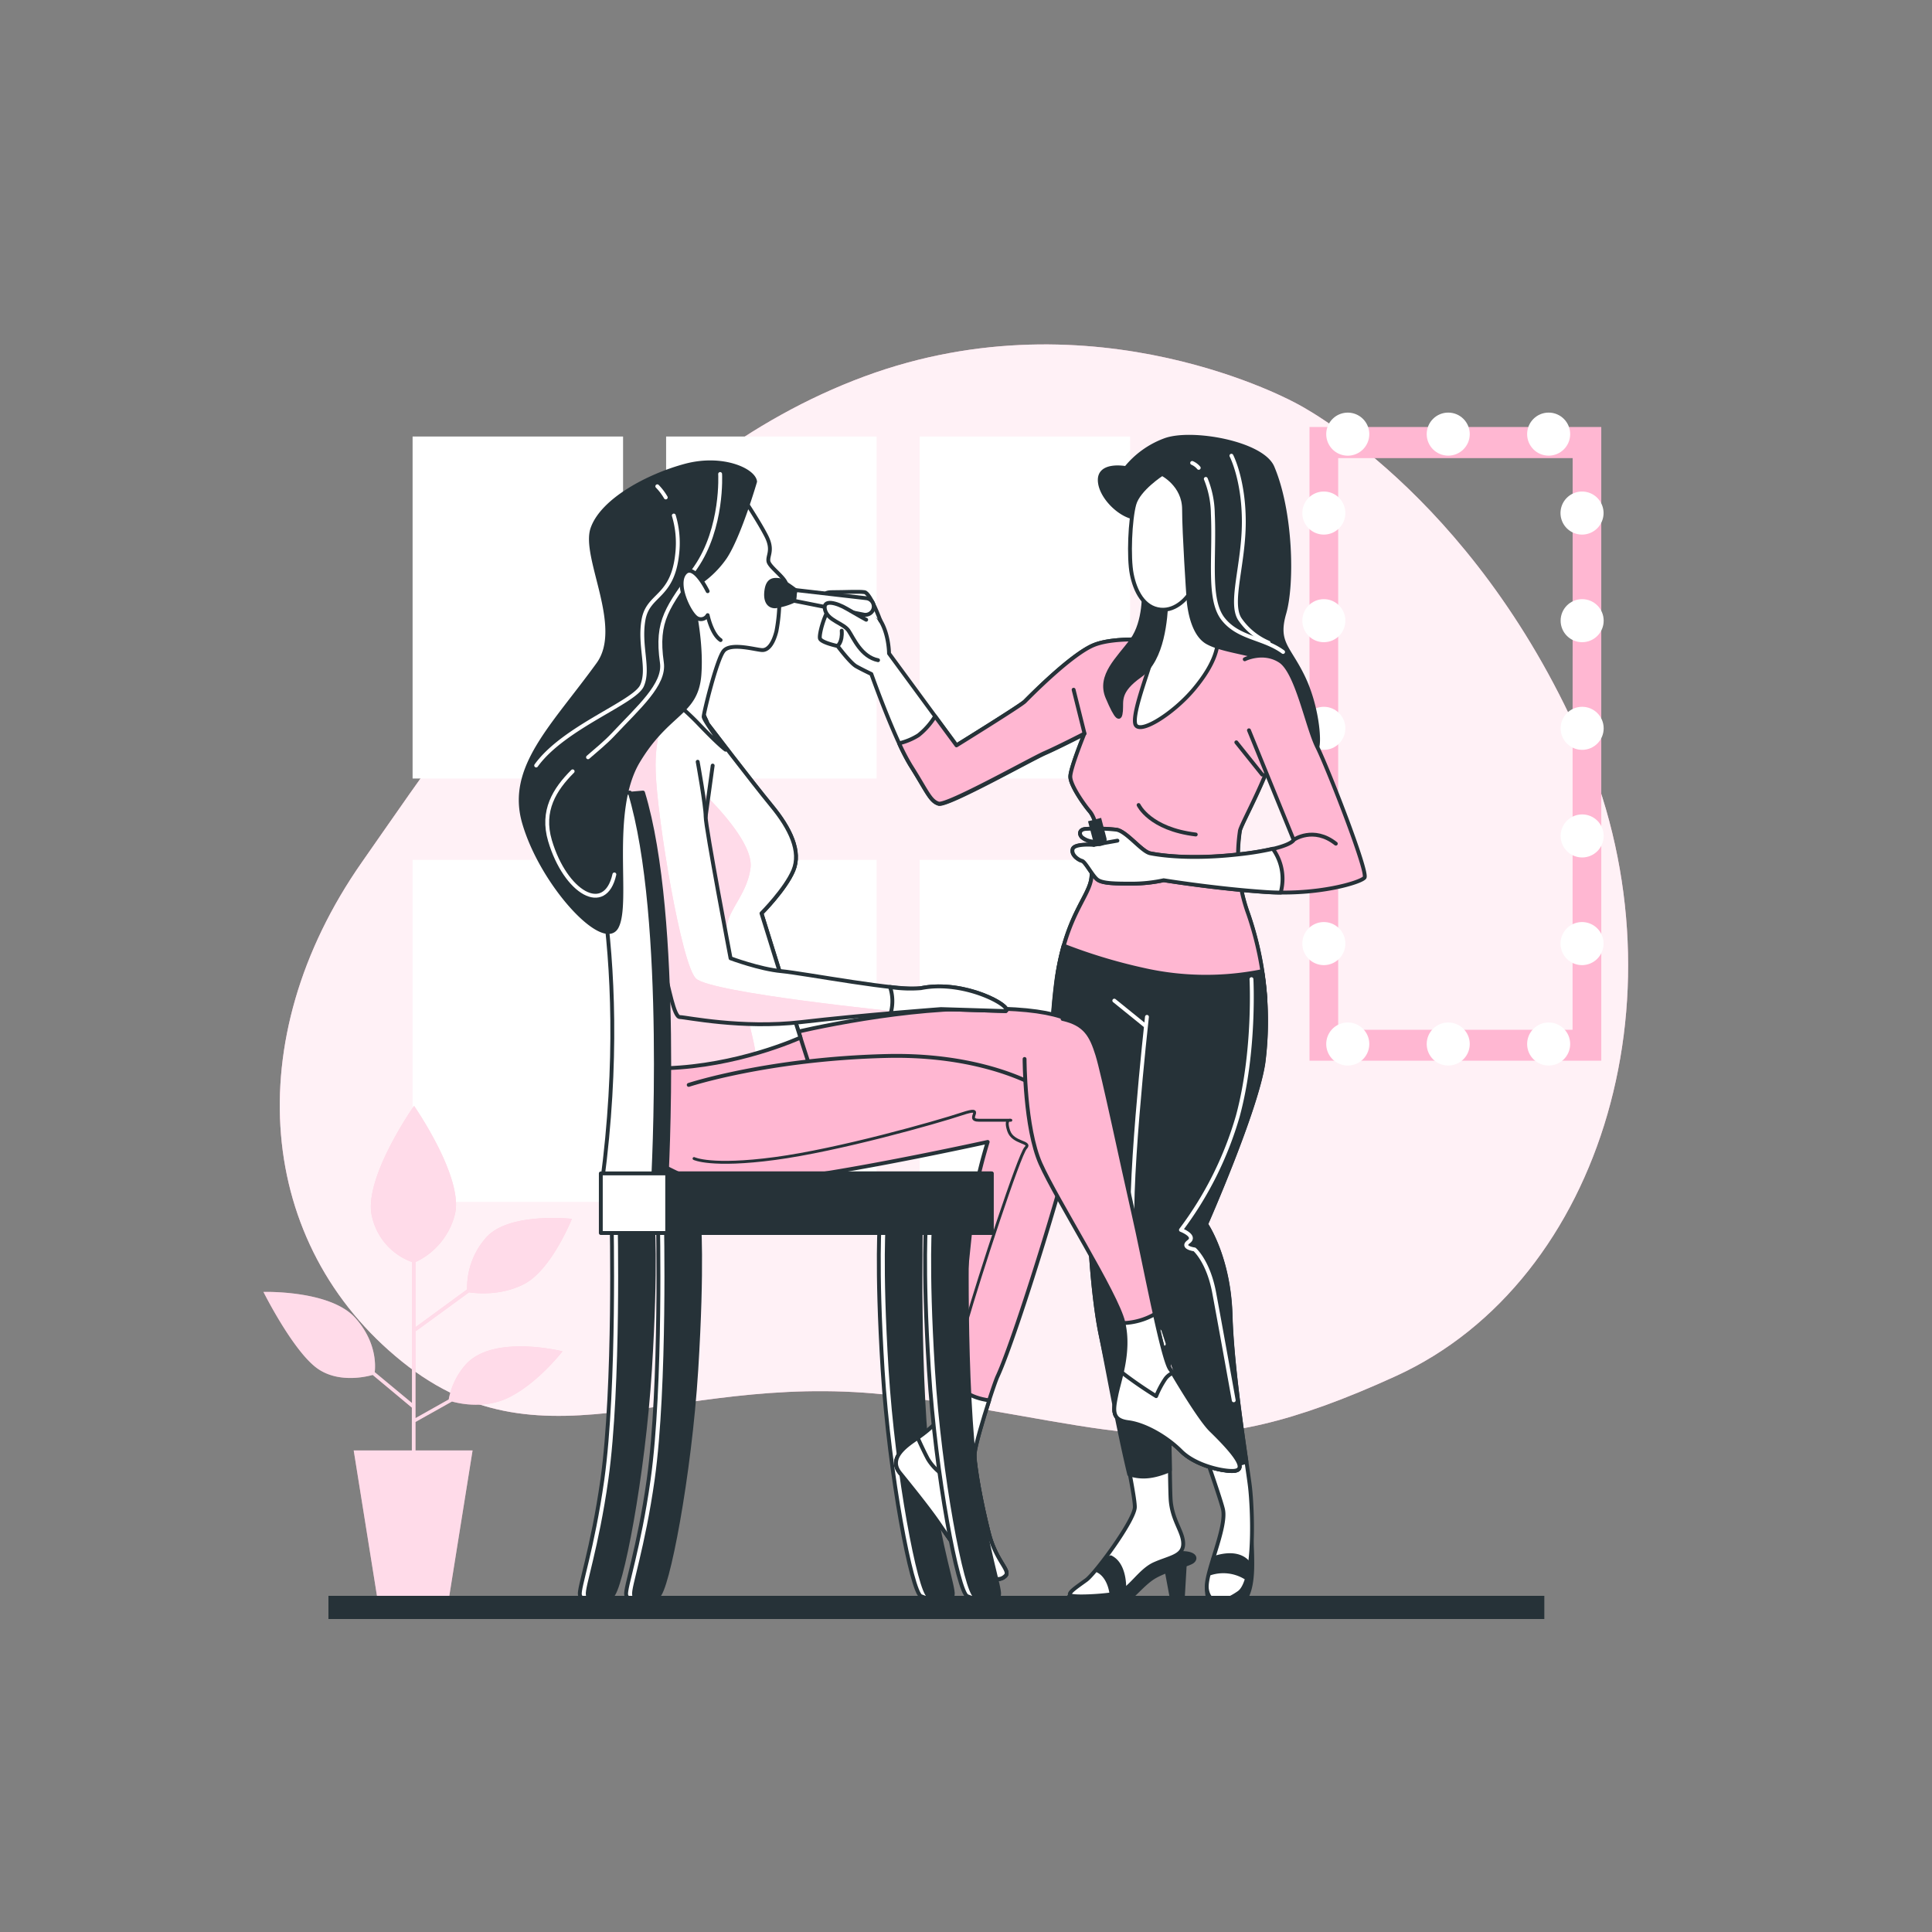 <svg xmlns="http://www.w3.org/2000/svg" xmlns:xlink="http://www.w3.org/1999/xlink" viewBox="0 0 500 500"><rect x="0" y="0" width="500" height="500" fill="#808080" stroke="none"/><defs><clipPath id="freepik--clip-path--inject-26"><path d="M197.07,236.37s6.19-6.2,8.25-11.1-.77-10.84-5.67-16.78-16.51-21.17-16.51-21.17-4.65-12.65-13.67-10.59-11.35,24.53-11.1,30.72S167.14,228.11,170,239s-3.26,24.07-4.1,37.4c18.46.95,35.09-5.21,41.26-7.85C203,255.51,197.07,236.37,197.07,236.37Z" style="fill:#fff;stroke:#263238;stroke-linecap:round;stroke-linejoin:round"></path></clipPath><clipPath id="freepik--clip-path-2--inject-26"><path d="M172.05,182.67s-7.48-.26-10.06,6.46,2.06,26.33,2.83,31.49,5.68,25.56,7,30.21,2.58,12.39,4.12,12.39,16,3.1,31.47,1.29,36.12-3.36,36.12-3.36l16.76.52c2-1.11-10.59-8.24-21.92-5.94-5,1-30.44-3.87-36.11-4.39S189.07,248,189.07,248s-6.45-33.82-6.45-36.66-2.06-14.2-2.06-14.2" style="fill:#fff;stroke:#263238;stroke-linecap:round;stroke-linejoin:round"></path></clipPath></defs><g id="freepik--background-simple--inject-26"><path d="M335.58,104.45s-52.13-29.16-111.94-7-97.93,79.8-130,125.71-27.19,99,10.43,129.24,71.72.9,130.33,9.16,72.88,19.26,126.89-5.45,76-101,47.66-165S335.58,104.45,335.58,104.45Z" style="fill:#FFB7D2"></path><path d="M335.58,104.45s-52.13-29.16-111.94-7-97.93,79.8-130,125.71-27.19,99,10.43,129.24,71.72.9,130.33,9.16,72.88,19.26,126.89-5.45,76-101,47.66-165S335.58,104.45,335.58,104.45Z" style="fill:#fff;opacity:0.8"></path><rect x="238" y="112.97" width="54.47" height="88.51" style="fill:#fff"></rect><rect x="238" y="222.53" width="54.47" height="88.51" style="fill:#fff"></rect><rect x="172.39" y="112.97" width="54.47" height="88.51" style="fill:#fff"></rect><rect x="172.39" y="222.53" width="54.47" height="88.51" style="fill:#fff"></rect><rect x="106.78" y="112.97" width="54.47" height="88.51" style="fill:#fff"></rect><rect x="106.78" y="222.53" width="54.47" height="88.51" style="fill:#fff"></rect></g><g id="freepik--Mirror--inject-26"><path d="M338.9,110.5v164h75.51v-164Zm68.08,156H346.32V118.56H407Z" style="fill:#FFB7D2"></path><path d="M354.37,112.35a5.57,5.57,0,1,0-5.57,5.58A5.57,5.57,0,0,0,354.37,112.35Z" style="fill:#fff"></path><circle cx="374.8" cy="112.35" r="5.57" style="fill:#fff"></circle><circle cx="400.79" cy="112.35" r="5.57" style="fill:#fff"></circle><path d="M354.37,270.19a5.57,5.57,0,1,0-5.57,5.57A5.57,5.57,0,0,0,354.37,270.19Z" style="fill:#fff"></path><circle cx="374.8" cy="270.19" r="5.57" style="fill:#fff"></circle><circle cx="400.79" cy="270.19" r="5.57" style="fill:#fff"></circle><path d="M415,132.78a5.57,5.57,0,1,0-5.57,5.57A5.57,5.57,0,0,0,415,132.78Z" style="fill:#fff"></path><circle cx="409.46" cy="160.63" r="5.57" style="fill:#fff"></circle><circle cx="409.46" cy="188.49" r="5.57" style="fill:#fff"></circle><circle cx="409.46" cy="216.34" r="5.57" style="fill:#fff"></circle><path d="M415,244.19a5.57,5.57,0,1,0-5.57,5.58A5.58,5.58,0,0,0,415,244.19Z" style="fill:#fff"></path><path d="M348.18,132.78a5.57,5.57,0,1,0-5.57,5.57A5.57,5.57,0,0,0,348.18,132.78Z" style="fill:#fff"></path><circle cx="342.61" cy="160.63" r="5.57" style="fill:#fff"></circle><circle cx="342.61" cy="188.49" r="5.57" style="fill:#fff"></circle><circle cx="342.61" cy="216.34" r="5.57" style="fill:#fff"></circle><path d="M348.18,244.19a5.57,5.57,0,1,0-5.57,5.58A5.57,5.57,0,0,0,348.18,244.19Z" style="fill:#fff"></path></g><g id="freepik--Plant--inject-26"><path d="M120.41,353.28a18.82,18.82,0,0,0-4.28,8.9l-8.6,4.83v-22.8l.16.24,13.7-10c1.73.27,8.38,1,14.44-2.24,7-3.79,12.17-16.77,12.17-16.77s-16.77-1.89-22.45,5.14a19.51,19.51,0,0,0-4.66,13.12l-13.36,9.78V326.62a18.62,18.62,0,0,0,10.18-12.29c2.43-9.47-10.55-28.13-10.55-28.13s-13.53,19.2-10.82,28.94a16.26,16.26,0,0,0,10.28,11.47v36.5l-9.64-8c.22-1.92.39-7.94-5-14-6.49-7.3-23.8-6.76-23.8-6.76s7.3,14.61,13.52,19.48c5.44,4.25,12.94,2.52,14.75,2l10.14,8.46v11.09H91.54l6.15,38.45h18.46l6.15-38.45H107.53V368l9.44-5.29c2.3.63,8.72,1.95,14.8-1.09,7.57-3.79,13.8-11.9,13.8-11.9S127.44,345.16,120.41,353.28Z" style="fill:#FFB7D2"></path><path d="M120.41,353.28a18.82,18.82,0,0,0-4.28,8.9l-8.6,4.83v-22.8l.16.24,13.7-10c1.73.27,8.38,1,14.44-2.24,7-3.79,12.17-16.77,12.17-16.77s-16.77-1.89-22.45,5.14a19.51,19.51,0,0,0-4.66,13.12l-13.36,9.78V326.62a18.62,18.62,0,0,0,10.18-12.29c2.43-9.47-10.55-28.13-10.55-28.13s-13.53,19.2-10.82,28.94a16.26,16.26,0,0,0,10.28,11.47v36.5l-9.64-8c.22-1.92.39-7.94-5-14-6.49-7.3-23.8-6.76-23.8-6.76s7.3,14.61,13.52,19.48c5.44,4.25,12.94,2.52,14.75,2l10.14,8.46v11.09H91.54l6.15,38.45h18.46l6.15-38.45H107.53V368l9.44-5.29c2.3.63,8.72,1.95,14.8-1.09,7.57-3.79,13.8-11.9,13.8-11.9S127.44,345.16,120.41,353.28Z" style="fill:#fff;opacity:0.5"></path></g><g id="freepik--Characters--inject-26"><polygon points="306.65 404.34 306 415.47 303.6 415.47 301.85 406.09 306.65 404.34" style="fill:#263238;stroke:#263238;stroke-linecap:round;stroke-linejoin:round"></polygon><path d="M277,412.85s-2,1.53.22,2.18,10,0,12.44,0,5.67-5,9.16-7,8.73-3.05,9.82-3.93.44-2.18-2.83-2.18-8.73,2.18-12.66,5.24a28.45,28.45,0,0,1-11.78,4.8A24.72,24.72,0,0,0,277,412.85Z" style="fill:#263238;stroke:#263238;stroke-linecap:round;stroke-linejoin:round"></path><path d="M312.32,411.32s.12,4.19,1.75,4.66,4.54,1.75,7.46-1.17c1.63-1.63,2.56-4.66,2.56-10a89.58,89.58,0,0,0-.46-9.32A19.15,19.15,0,0,0,312.32,411.32Z" style="fill:#263238;stroke:#263238;stroke-linecap:round;stroke-linejoin:round"></path><path d="M301,165.84s-12-1.31-17.9,1.09-16.8,13.53-17.89,14.62-17.67,11.35-17.67,11.35l-17.46-23.78s0-7.64-4.36-10.91-8.95-3.5-10.7-1.31-3.05,7.2-2.83,8.29,4.58,2,4.58,2,3.27,4.37,4.8,5.24,3.93,2,3.93,2,6.11,17.24,10.25,23.79,5,9.16,7.2,9.82,24-11.57,27.5-13.1,10.25-5,10.25-5S277,198.79,277,201s3.5,7.2,5,8.95,2,5.24,2,5.24-1.09,6.54-1.53,11.78-7,10-9.17,27.93-.87,31.2,3.71,46.26S282,319,282,319s.66,15.93,2.84,26.41,9.06,41.24,8.85,44.73-10.16,17-12.56,18.76-4.8,3.28-4.15,3.93,8.73.22,12-.44,5.89-5.89,9.81-7.63,7.42-2,7.42-5.24-3-6.11-3.27-11.78S302.5,350,302.5,350s12.88,35.78,14,40.58-4.8,16.81-4.15,20.73,3.93,3.93,8.29.88,3.5-22,2.84-27.5-4.58-29.24-5-44.29-6.33-23.57-6.33-23.57,13.1-29.68,14.84-41.89A85.27,85.27,0,0,0,323,236.54a43.83,43.83,0,0,1-2.19-21.38c0-1.53,8.29-15.5,10.7-27.06s2.18-14-1.53-18.55S301,165.84,301,165.84Z" style="fill:#fff;stroke:#263238;stroke-linecap:round;stroke-linejoin:round"></path><path d="M284.17,406.52s2.84,1.09,3.5,6.11c0,0,1.09.44,3.27-.87,0,0,.52-6.74-3.49-8.73A5.9,5.9,0,0,0,284.17,406.52Z" style="fill:#263238;stroke:#263238;stroke-linecap:round;stroke-linejoin:round"></path><path d="M313.2,407.18a11.06,11.06,0,0,1,9.16,1.09l.87-3.49s-2-3.93-9.16-1.53Z" style="fill:#263238;stroke:#263238;stroke-linecap:round;stroke-linejoin:round"></path><path d="M301,165.84s-12-1.31-17.9,1.09-16.8,13.53-17.89,14.62-17.67,11.35-17.67,11.35L242,185.39a18.76,18.76,0,0,1-4.31,4.89,16.38,16.38,0,0,1-5,2.09,53.27,53.27,0,0,0,3,5.77c4.15,6.54,5,9.16,7.2,9.82s24-11.57,27.5-13.1,10.25-5,10.25-5S277,198.79,277,201s3.5,7.2,5,8.95,2,5.24,2,5.24-1.09,6.54-1.53,11.78c-.42,5-6.37,9.59-8.82,25.46,4.12,3.31,13,8.72,27.15,9a99.28,99.28,0,0,0,26.66-3.25,85.56,85.56,0,0,0-4.4-21.63,43.83,43.83,0,0,1-2.19-21.38c0-1.53,8.29-15.5,10.69-27.06s2.19-14-1.52-18.55S301,165.84,301,165.84Z" style="fill:#FFB7D2;stroke:#263238;stroke-linecap:round;stroke-linejoin:round"></path><path d="M294.67,208.34s2.86,6.2,14.79,7.63" style="fill:none;stroke:#263238;stroke-linecap:round;stroke-linejoin:round"></path><line x1="280.68" y1="189.85" x2="277.85" y2="178.5" style="fill:none;stroke:#263238;stroke-linecap:round;stroke-linejoin:round"></line><line x1="326.65" y1="200.46" x2="319.96" y2="192.11" style="fill:none;stroke:#263238;stroke-linecap:round;stroke-linejoin:round"></line><path d="M216.75,167.15s1.31-.87,1.09-3.93" style="fill:none;stroke:#263238;stroke-linecap:round;stroke-linejoin:round"></path><path d="M227.86,160.67s-2.6-7.21-4.13-7.42-5,0-8.29,0-1.53,1.52.65,2.18,5.9,1.31,5.9,1.31l1.52.87" style="fill:#fff;stroke:#263238;stroke-linecap:round;stroke-linejoin:round"></path><path d="M326.64,251.33a73.39,73.39,0,0,1-30.9-.39,138.66,138.66,0,0,1-20.49-6.21,67.4,67.4,0,0,0-2,10.14c-2.18,17.89-.87,31.2,3.71,46.26S282,319,282,319s.66,15.93,2.84,26.41c1.31,6.31,4.57,24.51,7.4,36.14,3,.9,5.87.9,10.53-1.06-.15-11.43-.26-30.5-.26-30.5s6.13,17,10.29,29.17a20.41,20.41,0,0,0,9.77-.85c-1.39-9.6-3.79-26.34-4.13-37.92-.43-15.06-6.33-23.57-6.33-23.57s13.1-29.68,14.84-41.89A82.59,82.59,0,0,0,326.64,251.33Z" style="fill:#263238;stroke:#263238;stroke-linecap:round;stroke-linejoin:round"></path><path d="M300.11,344.55c.66,2,1.08,3.28,1.08,3.28" style="fill:none;stroke:#fff;stroke-linecap:round;stroke-linejoin:round"></path><path d="M296.83,263.16s-5.45,48.88-3.27,58.7c1.2,5.43,3.41,12.8,5.15,18.3" style="fill:none;stroke:#fff;stroke-linecap:round;stroke-linejoin:round"></path><path d="M323.88,253.4s1,18.76-3.55,35.5a90.76,90.76,0,0,1-14.7,29.4s4.05,1.53,2,3.05,1.52,2,1.52,2,3.55,3.05,5.07,11.16,5.07,27.89,5.07,27.89" style="fill:none;stroke:#fff;stroke-linecap:round;stroke-linejoin:round"></path><line x1="296.41" y1="265.46" x2="288.38" y2="258.96" style="fill:none;stroke:#fff;stroke-linecap:round;stroke-linejoin:round"></line><path d="M300.76,155.81A78.69,78.69,0,0,1,299,167.37c-1.31,5.24-5.89,16.58-5.23,19.86s9.81-2.4,15.27-8.95,6.55-11.13,6.11-14.84-3.71-11.78-7.86-11.78S300.76,155.81,300.76,155.81Z" style="fill:#fff;stroke:#263238;stroke-linecap:round;stroke-linejoin:round"></path><path d="M307.52,154.06s.22,9.6,5,12.22,14.62,2.84,18.11,6.11,9.6,22.69,10.26,21,0-10.7-3.71-18.33-7-8.73-4.8-16.37,1.8-26.27-3.06-37.75c-2.68-6.35-21.16-9.6-27.93-7a23.41,23.41,0,0,0-10,7.2s-6.77-1.31-6.77,3.06,5.67,9.82,9.82,9.82,3.93-10.48,7.64-6.11S304.47,148.6,307.52,154.06Z" style="fill:#263238;stroke:#263238;stroke-linecap:round;stroke-linejoin:round"></path><path d="M312.06,123.94a24.66,24.66,0,0,1,1.82,9c.53,11.49-1.34,22.19,2.67,27.26S327,165,332.06,168.73" style="fill:none;stroke:#fff;stroke-linecap:round;stroke-linejoin:round"></path><path d="M308.53,119.81a4.6,4.6,0,0,1,1.7,1.27" style="fill:none;stroke:#fff;stroke-linecap:round;stroke-linejoin:round"></path><path d="M318.69,117.94s3.21,6.14,3.21,17.11-3.74,20.85-1.07,25.12a17.15,17.15,0,0,0,7.48,6.15" style="fill:none;stroke:#fff;stroke-linecap:round;stroke-linejoin:round"></path><path d="M296,153s.43,7.85-3.06,12.65-8.73,9.17-6.33,14.84,3.28,6.11,3.5,3.49-.88-5,5-9.16,6.55-14.84,6.77-19.42S297.05,150.79,296,153Z" style="fill:#263238;stroke:#263238;stroke-linecap:round;stroke-linejoin:round"></path><path d="M300.76,122.64s-6.11,3.93-7.2,7.85-1.53,13.75-.66,18.11,3.06,8.73,7.42,9.17,7.2-3.71,7.2-3.71-1.09-15.93-1.09-22.26S300.76,122.64,300.76,122.64Z" style="fill:#fff;stroke:#263238;stroke-linecap:round;stroke-linejoin:round"></path><path d="M323.23,189l11.57,28.37s-.66,2.18-13.75,3.71-21.16.22-23.35-.22-6.11-5.67-8.72-6.11a46.15,46.15,0,0,0-7.64-.22c-2,0-2.18,1.31-1.31,2.18a5.26,5.26,0,0,0,2.62,1.1l.43.87s-5-.44-5.45,1.09,1.53,2.84,2.4,3,2.62,3.71,3.93,4.8,4.8,1.1,9.16,1.1a39,39,0,0,0,8.07-.88s13.53,2.19,26.63,3.06,24.22-2.4,25.31-3.71-9.6-28.59-12.22-33.82-5.24-19.42-9.6-22.26-9.17-.44-9.17-.44" style="fill:#FFB7D2;stroke:#263238;stroke-linecap:round;stroke-linejoin:round"></path><path d="M334.8,217.34s5.13-3.6,10.91,1" style="fill:none;stroke:#263238;stroke-linecap:round;stroke-linejoin:round"></path><path d="M280,222.79c.87.22,2.62,3.71,3.93,4.8s4.8,1.1,9.16,1.1a39,39,0,0,0,8.07-.88s13.53,2.19,26.63,3.06c1.24.08,2.46.12,3.66.13.1-.39.19-.79.26-1.22a13.25,13.25,0,0,0-2.31-10.12,73.34,73.34,0,0,1-8.38,1.39c-13.09,1.53-21.16.22-23.35-.22s-6.11-5.67-8.72-6.11a46.15,46.15,0,0,0-7.64-.22c-2,0-2.18,1.31-1.31,2.18a5.26,5.26,0,0,0,2.62,1.1l.43.87s-5-.44-5.45,1.09S279.16,222.58,280,222.79Z" style="fill:#fff;stroke:#263238;stroke-linecap:round;stroke-linejoin:round"></path><path d="M282.42,212h3.49a0,0,0,0,1,0,0v5.4a1.59,1.59,0,0,1-1.59,1.59H284a1.59,1.59,0,0,1-1.59-1.59V212A0,0,0,0,1,282.42,212Z" transform="translate(-45.31 78.98) rotate(-14.67)" style="fill:#263238"></path><line x1="283.08" y1="218.65" x2="289.19" y2="217.56" style="fill:none;stroke:#263238;stroke-linecap:round;stroke-linejoin:round"></line><path d="M201.71,268.12s24-6.19,46.69-7,31,2.33,33.27,7.23-1,13.42-10.06,18.07-48.75,8.26-64.23,3.87S196,271.74,201.71,268.12Z" style="fill:#FFB7D2;stroke:#263238;stroke-linecap:round;stroke-linejoin:round"></path><path d="M158.28,315.42s1,43.18-2.39,67.51c-2.52,17.85-6.17,28.1-5.82,29.82s3.76,1.37,6.16.34,8.22-31.19,9.93-58.6.68-39.07.68-39.07Z" style="fill:#fff;stroke:#263238;stroke-linecap:round;stroke-linejoin:round"></path><path d="M160.34,315.42s1,43.18-2.4,67.51c-2.51,17.85-6.16,28.1-5.82,29.82s3.77,1.37,6.16.34,8.22-31.19,9.93-58.6.69-39.07.69-39.07Z" style="fill:#263238;stroke:#263238;stroke-linecap:round;stroke-linejoin:round"></path><path d="M236.29,315.42s-1,43.18,2.4,67.51c2.51,17.85,6.16,28.1,5.82,29.82s-3.77,1.37-6.16.34-8.22-31.19-9.93-58.6-.69-39.07-.69-39.07Z" style="fill:#fff;stroke:#263238;stroke-linecap:round;stroke-linejoin:round"></path><path d="M238.35,315.42s-1,43.18,2.39,67.51c2.52,17.85,6.17,28.1,5.82,29.82s-3.76,1.37-6.16.34-8.22-31.19-9.93-58.6-.68-39.07-.68-39.07Z" style="fill:#263238;stroke:#263238;stroke-linecap:round;stroke-linejoin:round"></path><path d="M170.27,315.42s1,43.18-2.4,67.51c-2.51,17.85-6.16,28.1-5.82,29.82s3.77,1.37,6.16.34,8.22-31.19,9.93-58.6.69-39.07.69-39.07Z" style="fill:#fff;stroke:#263238;stroke-linecap:round;stroke-linejoin:round"></path><path d="M172.32,315.42s1,43.18-2.39,67.51c-2.52,17.85-6.17,28.1-5.83,29.82s3.77,1.37,6.17.34,8.22-31.19,9.93-58.6.68-39.07.68-39.07Z" style="fill:#263238;stroke:#263238;stroke-linecap:round;stroke-linejoin:round"></path><path d="M183.14,187.32s11.6,15.23,16.51,21.17,7.73,11.87,5.67,16.78-8.25,11.1-8.25,11.1,11.6,37.43,13.67,43.11.51,17.3-2.58,20.91-15.74,8.26-27.86,5.68-15.22-16-14.45-29.43,7-26.85,4.13-37.69-11.35-25.3-11.61-31.5,2.07-28.65,11.1-30.72S183.14,187.32,183.14,187.32Z" style="fill:#FFB7D2;stroke:#263238;stroke-linecap:round;stroke-linejoin:round"></path><path d="M197.07,236.37s6.19-6.2,8.25-11.1-.77-10.84-5.67-16.78-16.51-21.17-16.51-21.17-4.65-12.65-13.67-10.59-11.35,24.53-11.1,30.72S167.14,228.11,170,239s-3.26,24.07-4.1,37.4c18.46.95,35.09-5.21,41.26-7.85C203,255.51,197.07,236.37,197.07,236.37Z" style="fill:#fff"></path><g style="clip-path:url(#freepik--clip-path--inject-26)"><path d="M188,240.74c0-5,5.4-9.14,6.24-16.2s-12.05-19.12-12.05-19.12-15.38-11.27-22.59-10.89a66.61,66.61,0,0,0-1.2,12.92c.26,6.2,8.77,20.66,11.61,31.5s-3.26,24.07-4.1,37.4a91.74,91.74,0,0,0,29.63-3.74C194.77,266.05,188,245.14,188,240.74Z" style="fill:#FFB7D2"></path><path d="M188,240.74c0-5,5.4-9.14,6.24-16.2s-12.05-19.12-12.05-19.12-15.38-11.27-22.59-10.89a66.61,66.61,0,0,0-1.2,12.92c.26,6.2,8.77,20.66,11.61,31.5s-3.26,24.07-4.1,37.4a91.74,91.74,0,0,0,29.63-3.74C194.77,266.05,188,245.14,188,240.74Z" style="fill:#fff;opacity:0.5"></path></g><path d="M197.07,236.37s6.19-6.2,8.25-11.1-.77-10.84-5.67-16.78-16.51-21.17-16.51-21.17-4.65-12.65-13.67-10.59-11.35,24.53-11.1,30.72S167.14,228.11,170,239s-3.26,24.07-4.1,37.4c18.46.95,35.09-5.21,41.26-7.85C203,255.51,197.07,236.37,197.07,236.37Z" style="fill:none;stroke:#263238;stroke-linecap:round;stroke-linejoin:round"></path><line x1="182.62" y1="211.33" x2="184.44" y2="198.13" style="fill:none;stroke:#263238;stroke-linecap:round;stroke-linejoin:round"></line><path d="M192.42,129s4.13,6.2,5.94,9.81.25,4.91.51,6.46,4.65,4.39,4.65,6.19-1.81,3.62-1.81,3.62a44.1,44.1,0,0,1-.77,8.26c-.78,3.1-2.07,4.9-3.62,4.9s-8.25-2.06-10.06.26-5.15,16-5.15,17,5.67,8.52,5.67,8.52-1.55-1-7-6.71-9.81-7.75-8-11.36-.52-16.78-2.58-23.75,4.13-13.68,7.48-16.52S189.33,129,192.42,129Z" style="fill:#fff;stroke:#263238;stroke-linecap:round;stroke-linejoin:round"></path><path d="M172.05,182.67s-7.48-.26-10.06,6.46,2.06,26.33,2.83,31.49,5.68,25.56,7,30.21,2.58,12.39,4.12,12.39,16,3.1,31.47,1.29,36.12-3.36,36.12-3.36l16.76.52c2-1.11-10.59-8.24-21.92-5.94-5,1-30.44-3.87-36.11-4.39S189.07,248,189.07,248s-6.45-33.82-6.45-36.66-2.06-14.2-2.06-14.2" style="fill:#fff"></path><g style="clip-path:url(#freepik--clip-path-2--inject-26)"><path d="M180.08,253.21c-3.74-3.74-10-41.14-10.39-53.6-.31-9.36,2.18-13.56,3.45-15.08l-1.09-1.86s-7.48-.26-10.06,6.46,2.06,26.33,2.83,31.49,5.68,25.56,7,30.21,2.58,12.39,4.12,12.39,16,3.1,31.47,1.29c8.45-1,18.42-1.9,25.75-2.52l.13-.06S183.82,257,180.08,253.21Z" style="fill:#FFB7D2"></path><path d="M180.08,253.21c-3.74-3.74-10-41.14-10.39-53.6-.31-9.36,2.18-13.56,3.45-15.08l-1.09-1.86s-7.48-.26-10.06,6.46,2.06,26.33,2.83,31.49,5.68,25.56,7,30.21,2.58,12.39,4.12,12.39,16,3.1,31.47,1.29c8.45-1,18.42-1.9,25.75-2.52l.13-.06S183.82,257,180.08,253.21Z" style="fill:#fff;opacity:0.5"></path></g><path d="M172.05,182.67s-7.48-.26-10.06,6.46,2.06,26.33,2.83,31.49,5.68,25.56,7,30.21,2.58,12.39,4.12,12.39,16,3.1,31.47,1.29,36.12-3.36,36.12-3.36l16.76.52c2-1.11-10.59-8.24-21.92-5.94-5,1-30.44-3.87-36.11-4.39S189.07,248,189.07,248s-6.45-33.82-6.45-36.66-2.06-14.2-2.06-14.2" style="fill:none;stroke:#263238;stroke-linecap:round;stroke-linejoin:round"></path><path d="M238.34,255.73a33.68,33.68,0,0,1-8-.3,11.41,11.41,0,0,1,.17,6.78c7.45-.64,13-1.06,13-1.06l16.76.52C262.24,260.56,249.67,253.43,238.34,255.73Z" style="fill:#fff;stroke:#263238;stroke-linecap:round;stroke-linejoin:round"></path><path d="M178.24,280.77s20.37-6.71,51.07-7.48,49,11.87,49,17.29-15.22,55-20.12,65.57c-1,2.1-5.68,16.79-5.93,19.88s1.8,13.43,3.61,20.66,5.67,9.81,4.38,11.1-2.83,1.29-6.7-1-8.52-9.55-10.84-12.9-6.45-8.52-9.8-12.65,2.32-7.49,4.9-9.3,7.22-5.42,8.51-10.84,4.91-46.21,5.94-52.15a129.84,129.84,0,0,1,3.35-13.42s-30.44,6.71-49.78,9.29-20.64,3.87-33.79-2.84" style="fill:#FFB7D2;stroke:#263238;stroke-linecap:round;stroke-linejoin:round"></path><path d="M179.62,299.83s4.4,2.2,20.9,0,41.82-9.36,48.42-11.56.55,1.65,4.41,1.65h8.25s-1.65-.55-.55,2.75,6.05,2.75,4.4,4.41-12.1,33.59-15.4,45.15" style="fill:none;stroke:#263238;stroke-linecap:round;stroke-linejoin:round;stroke-width:0.75px"></path><path d="M260.26,407.79c1.29-1.29-2.58-3.88-4.38-11.1S252,379.13,252.27,376c.16-1.95,2.08-8.49,3.73-13.59-5.06-.67-7.71-3-9.07-5-.23,1.7-.43,3-.6,3.66-1.29,5.42-5.93,9-8.51,10.84s-8.25,5.17-4.9,9.3,7.48,9.29,9.8,12.65,7,10.58,10.84,12.9S259,409.08,260.26,407.79Z" style="fill:#fff;stroke:#263238;stroke-linecap:round;stroke-linejoin:round"></path><path d="M252.38,378.74a3.81,3.81,0,0,0-2.95,1.17,34.94,34.94,0,0,0-2.84,3.09,13,13,0,0,1-6.45-5.42c-.9-1.68-1.84-3.71-2.63-5.47-2.68,1.85-7.82,5.11-4.59,9.09,3.35,4.13,7.48,9.29,9.8,12.65s7,10.58,10.84,12.9,5.41,2.33,6.7,1-2.58-3.88-4.38-11.1A155.5,155.5,0,0,1,252.38,378.74Z" style="fill:#fff;stroke:#263238;stroke-linecap:round;stroke-linejoin:round"></path><path d="M265.16,274.06s0,17.81,4.13,27.11,19.61,33.56,21.41,41-1,15-1.8,18.85-1.29,6.45,3.09,7,10.06,3.87,13.67,7.49,10.32,5.16,13.16,5.16,3.87-1.55-5.42-10.58c-2.89-2.82-8.51-12.91-10.58-15.75s-6.7-28.14-9.54-40.53S285.54,277.93,284,273s-3.09-8-9-9.3" style="fill:#FFB7D2;stroke:#263238;stroke-linecap:round;stroke-linejoin:round"></path><path d="M313.4,370.1c-2.89-2.82-8.51-12.91-10.58-15.75-.92-1.28-2.38-7.11-3.95-14.26a17.65,17.65,0,0,1-8.13,2.32c1.71,7.42-1.08,14.81-1.84,18.65s-1.29,6.45,3.09,7,10.06,3.87,13.67,7.49,10.32,5.16,13.16,5.16S322.69,379.13,313.4,370.1Z" style="fill:#fff;stroke:#263238;stroke-linecap:round;stroke-linejoin:round"></path><path d="M318.82,380.68c2.83,0,3.87-1.55-5.42-10.58-2.6-2.53-7.95-11.4-9.93-14.75a4.31,4.31,0,0,0-1.94,1.58,24.5,24.5,0,0,0-2.32,4.39,105.32,105.32,0,0,1-8.89-6.13c-.53,2.35-1.13,4.38-1.42,5.87-.78,3.87-1.29,6.45,3.09,7s10.06,3.87,13.67,7.49S316,380.68,318.82,380.68Z" style="fill:#fff;stroke:#263238;stroke-linecap:round;stroke-linejoin:round"></path><path d="M248.28,315.42s-1,43.18,2.39,67.51c2.52,17.85,6.17,28.1,5.82,29.82s-3.76,1.37-6.16.34-8.22-31.19-9.93-58.6-.68-39.07-.68-39.07Z" style="fill:#fff;stroke:#263238;stroke-linecap:round;stroke-linejoin:round"></path><path d="M250.33,315.42s-1,43.18,2.4,67.51c2.51,17.85,6.16,28.1,5.82,29.82s-3.77,1.37-6.16.34-8.22-31.19-9.93-58.6-.69-39.07-.69-39.07Z" style="fill:#263238;stroke:#263238;stroke-linecap:round;stroke-linejoin:round"></path><path d="M153.76,206.21s13.75,37.45,5.5,99.68h13.2s3.85-68.29-6.05-100.78Z" style="fill:#263238;stroke:#263238;stroke-linecap:round;stroke-linejoin:round"></path><path d="M150.33,206.21s13.76,37.45,5.5,99.68H169s3.85-68.29-6-100.78Z" style="fill:#fff;stroke:#263238;stroke-linecap:round;stroke-linejoin:round"></path><rect x="155.49" y="303.68" width="101.16" height="15.42" style="fill:#fff;stroke:#263238;stroke-linecap:round;stroke-linejoin:round"></rect><rect x="172.67" y="303.68" width="83.98" height="15.42" style="fill:#263238;stroke:#263238;stroke-linecap:round;stroke-linejoin:round"></rect><path d="M195.42,124.63s-4.06,14-7.75,19.57a25.27,25.27,0,0,1-9.23,8.13s3.32,11.82,2.58,22.17-8.12,9.6-15.87,22.53-2.21,36.57-5.54,42.85-19.4-11-24-27c-4.11-14.29,7.5-24.81,19.2-41,7-9.66-4.06-27.71-1.48-35.09s14.39-13.67,24-16.26S195.05,121.67,195.42,124.63Z" style="fill:#263238;stroke:#263238;stroke-linecap:round;stroke-linejoin:round"></path><path d="M148.2,199.62c-4.66,4.66-8.15,10.19-5.86,17.95,4,13.5,14.28,19.45,16.66,8.73" style="fill:none;stroke:#fff;stroke-linecap:round;stroke-linejoin:round"></path><path d="M186.37,122.67s.8,13.9-6.35,24.22-10.31,13.5-8.72,24.62c.8,5.63-6,11.51-12.7,18.66-1.81,1.92-4.11,3.81-6.42,5.81" style="fill:none;stroke:#fff;stroke-linecap:round;stroke-linejoin:round"></path><path d="M174.38,133.42a24.73,24.73,0,0,1,.88,9.9c-1.19,11.51-7.53,10.32-8.72,17.07s1.58,12.71-.4,17.08-20.23,10.72-27.38,20.64" style="fill:none;stroke:#fff;stroke-linecap:round;stroke-linejoin:round"></path><path d="M170.11,125.85a14.74,14.74,0,0,1,2.19,2.89" style="fill:none;stroke:#fff;stroke-linecap:round;stroke-linejoin:round"></path><path d="M183.14,153s-3.61-7.48-5.94-4.64,1,9.81,2.84,11.36a2,2,0,0,0,3.1-.52s1,4.9,3.35,6.45" style="fill:#fff;stroke:#263238;stroke-linecap:round;stroke-linejoin:round"></path><path d="M205.49,155.48l18.06,3.59a2.16,2.16,0,0,0,2.55-1.77h0a2.16,2.16,0,0,0-1.88-2.48l-18.39-2.12Z" style="fill:#fff;stroke:#263238;stroke-linecap:round;stroke-linejoin:round"></path><path d="M205.49,155.48a17.71,17.71,0,0,1-4.87,1.44c-1.72,0-2.7-1.44-2.25-4.29s2.13-2.59,3.13-2.53,4.33,2.6,4.33,2.6Z" style="fill:#263238;stroke:#263238;stroke-miterlimit:10"></path><path d="M224.17,160.39s-2.4-1.31-5-2.84-6.33-2.62-5.67.22,4.8,3.49,6.11,5.45,3.27,6.77,7.63,7.64" style="fill:#fff;stroke:#263238;stroke-linecap:round;stroke-linejoin:round"></path></g><g id="freepik--Floor--inject-26"><rect x="85" y="413" width="314.67" height="6" style="fill:#263238"></rect></g></svg>